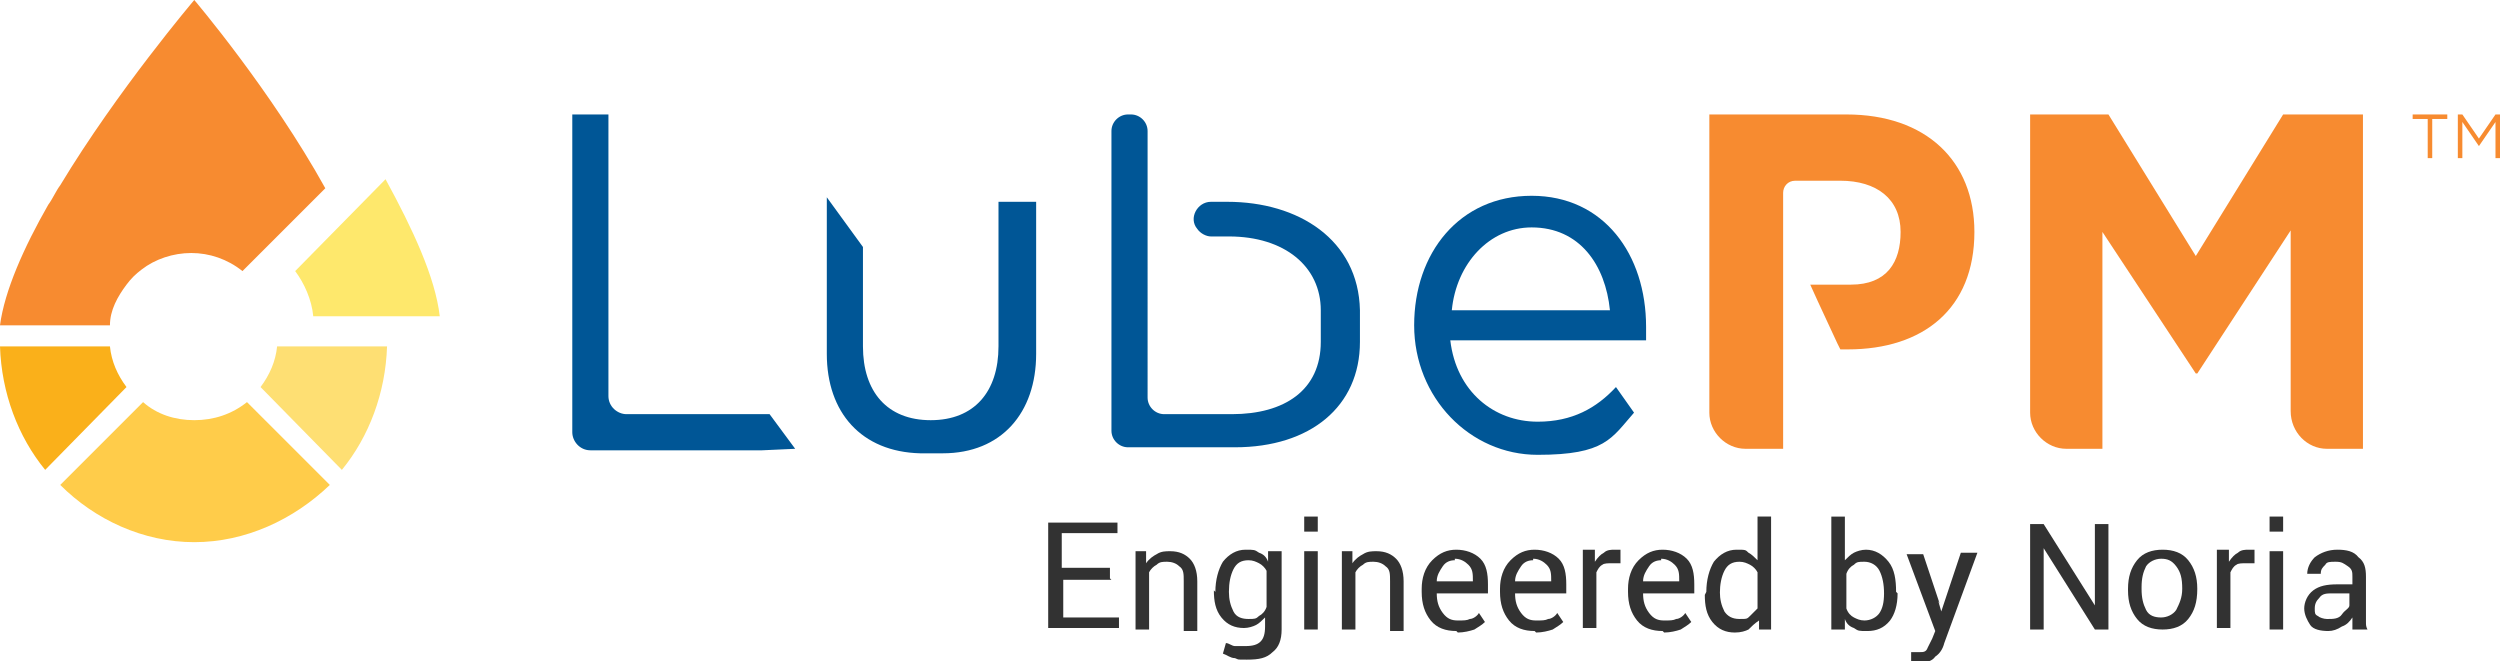 <?xml version="1.0" encoding="UTF-8"?>
<svg id="b" data-name="Capa 2" xmlns="http://www.w3.org/2000/svg" viewBox="0 0 166 43.9">
  <defs>
    <style>
      .d {
        fill: #005696;
      }

      .e {
        fill: #323232;
      }

      .f {
        fill: #fedf73;
      }

      .g {
        fill: #fee86c;
      }

      .h {
        fill: #f78b30;
      }

      .i {
        fill: #ffcc4a;
      }

      .j {
        fill: #fab01a;
      }
    </style>
  </defs>
  <g id="c" data-name="Capa 1">
    <g>
      <g>
        <path class="h" d="m12.9,0S7.8,6,4,12.3c-.3.4-.5.9-.8,1.3-1.6,2.8-2.9,5.7-3.2,8h7.3c0-1,.5-1.9,1.1-2.7.3-.4.6-.7,1-1,.9-.7,2.1-1.1,3.3-1.1s2.4.4,3.4,1.2l5.5-5.5C18,6,12.9,0,12.9,0"/>
        <path class="g" d="m20.8,21h8.4c-.3-2.6-1.8-5.8-3.6-9.1l-6,6.1c.6.8,1.1,1.9,1.2,3"/>
        <path class="f" d="m18.4,23c-.1,1-.5,1.9-1.1,2.7l5.4,5.5c1.8-2.2,2.9-5.1,3-8.2h-7.3Z"/>
        <path class="i" d="m12.9,27.9c-1.3,0-2.5-.4-3.4-1.2l-5.5,5.5c2.3,2.3,5.5,3.8,8.9,3.8s6.6-1.5,9-3.8l-5.5-5.5c-1,.8-2.2,1.2-3.5,1.2"/>
        <path class="j" d="m7.3,23H0c.1,3.1,1.2,6,3,8.2l5.4-5.5c-.6-.8-1-1.7-1.1-2.7"/>
      </g>
      <g>
        <path class="d" d="m81.5,13.4h-1.1c-.9,0-1.5,1.1-.9,1.8.2.3.6.5.9.5h1.2c3.7,0,6.1,2,6.1,4.9v2.1c0,3.2-2.4,4.8-5.9,4.8h-4.5c-.6,0-1.1-.5-1.1-1.1V8.7c0-.6-.5-1.1-1.1-1.1h-.2c-.6,0-1.1.5-1.1,1.1v19.9c0,.6.5,1.1,1.1,1.1h7.1c5,0,8.3-2.7,8.3-7v-2.1c-.1-4.7-4.1-7.2-8.8-7.2"/>
        <path class="d" d="m52.8,29.8l-1.7-2.3h-9.5c-.6,0-1.2-.5-1.2-1.2V8.8h0v-1.2h-2.4v1.2h0v19.9c0,.6.5,1.2,1.2,1.2h11.4"/>
        <path class="d" d="m66.3,13.4h0v9.6c0,3-1.6,4.9-4.5,4.9h0c-2.9,0-4.5-1.9-4.5-4.9v-6.6l-2.4-3.3h0v10.4c0,3.9,2.3,6.5,6.2,6.6h1.5c3.9,0,6.2-2.7,6.2-6.6v-10.1h-2.5Z"/>
        <path class="d" d="m102.1,28c-2.9,0-5.4-2-5.8-5.4h13v-.9c0-4.8-2.8-8.7-7.6-8.7s-7.8,3.8-7.8,8.6,3.7,8.6,8.2,8.6,4.9-1.1,6.4-2.8l-1.2-1.7c-1.3,1.4-2.9,2.3-5.2,2.3m-.4-12.9c3.2,0,4.9,2.5,5.2,5.5h-10.5c.3-3.1,2.5-5.5,5.3-5.5"/>
      </g>
      <g>
        <path class="h" d="m151.6,7.6l-5.8,9.4-5.8-9.4h-5.2v19.8c0,1.3,1.1,2.4,2.4,2.4h2.4v-14.4l6.2,9.4h.1l6.2-9.5v12h0c0,1.4,1.1,2.5,2.4,2.5h2.4V7.6h-5.3Z"/>
        <path class="h" d="m122.6,7.6h-9.1v.5c0,.1,0,.2,0,.3v19c0,1.3,1.1,2.4,2.4,2.4h2.5V12.8c0-.4.3-.8.8-.8h3c2.4,0,4,1.2,4,3.4h0c0,2-.9,3.5-3.3,3.5h-2.7l.5,1.1,1.3,2.8h0l.2.4h.5c5,0,8.4-2.7,8.4-7.8h0c0-4.7-3.2-7.8-8.5-7.8"/>
      </g>
      <g>
        <path class="h" d="m161.2,7.9h-1v-.3h2.3v.3h-1v2.6h-.3v-2.6Z"/>
        <path class="h" d="m163.2,7.6h.3l1.1,1.6,1.1-1.6h.3v2.9h-.3v-2.4l-1.1,1.6h0l-1.1-1.6v2.4h-.3v-2.9Z"/>
      </g>
      <g>
        <path class="e" d="m73.8,38.5h-3.2v2.5h3.7v.7h-4.7v-7h4.6v.7h-3.7v2.3h3.2v.7Z"/>
        <path class="e" d="m76.1,36.6v.8c.2-.3.5-.5.7-.6.3-.2.6-.2.9-.2.6,0,1,.2,1.3.5.3.3.5.8.5,1.5v3.3h-.9v-3.3c0-.5,0-.8-.3-1-.2-.2-.5-.3-.8-.3s-.5,0-.7.2c-.2.1-.4.3-.5.5v3.8h-.9v-5.2h.8Z"/>
        <path class="e" d="m80.7,39.3c0-.8.2-1.5.5-2,.4-.5.9-.8,1.5-.8s.6,0,.9.2c.3.1.5.3.6.6v-.7h.9v5.2c0,.7-.2,1.2-.6,1.5-.4.4-.9.5-1.7.5s-.5,0-.8-.1c-.3,0-.5-.2-.8-.3l.2-.7c.2,0,.4.2.6.2.2,0,.5,0,.7,0,.5,0,.8-.1,1-.3.2-.2.3-.5.3-1v-.6c-.2.2-.4.4-.6.5-.2.1-.5.2-.8.2-.6,0-1.1-.2-1.5-.7-.4-.5-.5-1.1-.5-1.8h0Zm.9,0c0,.5.1.9.3,1.3s.6.5,1,.5.5,0,.7-.2c.2-.1.4-.3.5-.6v-2.4c-.1-.2-.3-.4-.5-.5-.2-.1-.4-.2-.7-.2-.5,0-.8.2-1,.6s-.3.9-.3,1.5h0Z"/>
        <path class="e" d="m87.5,35.3h-.9v-1h.9v1Zm0,6.5h-.9v-5.2h.9v5.2Z"/>
        <path class="e" d="m89.8,36.6v.8c.2-.3.5-.5.7-.6.3-.2.6-.2.9-.2.6,0,1,.2,1.3.5.3.3.5.8.5,1.5v3.3h-.9v-3.3c0-.5,0-.8-.3-1-.2-.2-.5-.3-.8-.3s-.5,0-.7.2c-.2.1-.4.3-.5.5v3.8h-.9v-5.2h.8Z"/>
        <path class="e" d="m96.7,41.9c-.7,0-1.3-.2-1.7-.7-.4-.5-.6-1.1-.6-1.9v-.2c0-.7.2-1.4.7-1.9s1-.7,1.6-.7,1.2.2,1.6.6.5,1,.5,1.7v.6h-3.4c0,.5.1.9.4,1.3s.6.5,1,.5.6,0,.8-.1c.2,0,.5-.2.6-.4l.4.6c-.2.2-.4.3-.7.5-.3.1-.7.2-1.1.2Zm-.1-4.7c-.3,0-.6.1-.8.4-.2.3-.4.6-.4,1h0s2.4,0,2.4,0h0c0-.5,0-.8-.3-1.1-.2-.2-.5-.4-.9-.4Z"/>
        <path class="e" d="m101.9,41.9c-.7,0-1.3-.2-1.7-.7-.4-.5-.6-1.1-.6-1.9v-.2c0-.7.2-1.4.7-1.9s1-.7,1.6-.7,1.2.2,1.6.6.5,1,.5,1.7v.6h-3.4c0,.5.1.9.4,1.3s.6.5,1,.5.6,0,.8-.1c.2,0,.5-.2.6-.4l.4.6c-.2.2-.4.3-.7.5-.3.1-.7.2-1.1.2Zm-.1-4.7c-.3,0-.6.1-.8.4-.2.3-.4.6-.4,1h0s2.4,0,2.4,0h0c0-.5,0-.8-.3-1.1-.2-.2-.5-.4-.9-.4Z"/>
        <path class="e" d="m107.5,37.4h-.5c-.2,0-.5,0-.6.1-.2.1-.3.3-.4.5v3.7h-.9v-5.2h.8v.8c.2-.3.4-.5.6-.6.2-.2.5-.2.7-.2s.1,0,.2,0c0,0,.1,0,.2,0v.9Z"/>
        <path class="e" d="m110.4,41.9c-.7,0-1.3-.2-1.7-.7-.4-.5-.6-1.1-.6-1.9v-.2c0-.7.2-1.4.7-1.9s1-.7,1.6-.7,1.2.2,1.6.6.5,1,.5,1.7v.6h-3.4c0,.5.1.9.4,1.3s.6.5,1,.5.6,0,.8-.1c.2,0,.5-.2.6-.4l.4.6c-.2.2-.4.3-.7.5-.3.1-.7.2-1.1.2Zm-.1-4.7c-.3,0-.6.1-.8.4-.2.3-.4.6-.4,1h0s2.4,0,2.4,0h0c0-.5,0-.8-.3-1.1-.2-.2-.5-.4-.9-.4Z"/>
        <path class="e" d="m113.3,39.3c0-.8.2-1.5.5-2,.4-.5.9-.8,1.5-.8s.6,0,.8.2c.2.1.4.3.6.5v-2.9h.9v7.5h-.8v-.6c-.3.2-.5.4-.7.6-.2.1-.5.2-.9.2-.6,0-1.1-.2-1.5-.7-.4-.5-.5-1.1-.5-1.8h0Zm.9,0c0,.5.1.9.3,1.3.2.3.5.5,1,.5s.5,0,.7-.2.3-.3.5-.5v-2.4c-.1-.2-.3-.4-.5-.5-.2-.1-.4-.2-.7-.2-.5,0-.8.2-1,.6s-.3.9-.3,1.5h0Z"/>
        <path class="e" d="m126,39.4c0,.8-.2,1.4-.5,1.8-.4.5-.9.7-1.5.7s-.6,0-.9-.2c-.3-.1-.5-.3-.6-.6v.7h-.9v-7.5h.9v2.9c.2-.2.4-.4.6-.5.2-.1.5-.2.8-.2.6,0,1.1.3,1.5.8.4.5.5,1.2.5,2h0Zm-.9,0c0-.6-.1-1.1-.3-1.5-.2-.4-.6-.6-1-.6s-.5,0-.7.2c-.2.1-.4.3-.5.6v2.3c.1.3.3.5.5.6.2.1.4.2.7.2.4,0,.8-.2,1-.5s.3-.7.3-1.3h0Z"/>
        <path class="e" d="m128.7,39.9l.2.7h0l1.3-3.9h1.1l-2.2,6c-.1.4-.3.7-.6.9-.2.3-.6.4-1,.4s-.2,0-.3,0-.2,0-.3,0v-.7c0,0,.1,0,.3,0,.1,0,.2,0,.3,0,.2,0,.4,0,.5-.3.1-.2.2-.4.3-.6l.2-.5-1.9-5.1h1.1l1.1,3.3Z"/>
        <path class="e" d="m140,41.8h-.9l-3.4-5.4h0v5.4h-.9v-7h.9l3.4,5.4h0v-5.4h.9v7Z"/>
        <path class="e" d="m141.3,39.1c0-.8.2-1.4.6-1.9.4-.5,1-.7,1.7-.7s1.3.2,1.7.7c.4.5.6,1.1.6,1.9h0c0,.9-.2,1.5-.6,2-.4.5-1,.7-1.7.7s-1.3-.2-1.7-.7-.6-1.1-.6-1.9h0Zm.9,0c0,.6.1,1,.3,1.4.2.4.6.5,1,.5s.8-.2,1-.5c.2-.4.4-.8.4-1.4h0c0-.7-.1-1.1-.4-1.5s-.6-.5-1-.5-.8.2-1,.5c-.2.4-.3.8-.3,1.4h0Z"/>
        <path class="e" d="m149.6,37.4h-.5c-.2,0-.5,0-.6.1-.2.1-.3.3-.4.5v3.7h-.9v-5.2h.8v.8c.2-.3.4-.5.6-.6.2-.2.5-.2.7-.2s.1,0,.2,0c0,0,.1,0,.2,0v.9Z"/>
        <path class="e" d="m151.6,35.3h-.9v-1h.9v1Zm0,6.5h-.9v-5.2h.9v5.2Z"/>
        <path class="e" d="m156.2,41.8c0-.2,0-.3,0-.4,0-.1,0-.2,0-.4-.2.3-.4.5-.7.6-.3.2-.6.3-.9.3-.5,0-1-.1-1.2-.4s-.4-.7-.4-1.1.2-.9.6-1.2c.4-.3.9-.4,1.6-.4h1v-.5c0-.3,0-.5-.3-.7s-.4-.3-.8-.3-.6,0-.7.2c-.2.2-.3.3-.3.6h-.9c0-.4.2-.8.5-1.1.4-.3.9-.5,1.5-.5s1.1.1,1.4.5c.4.3.5.7.5,1.3v2.5c0,.2,0,.4,0,.5,0,.2,0,.3.1.5h-1Zm-1.6-.7c.3,0,.7,0,.9-.3s.5-.4.5-.6v-.8h-1.1c-.4,0-.7,0-.9.3-.2.2-.3.4-.3.7s0,.4.2.5c.1.1.4.2.6.2Z"/>
      </g>
    </g>
  </g>
</svg>